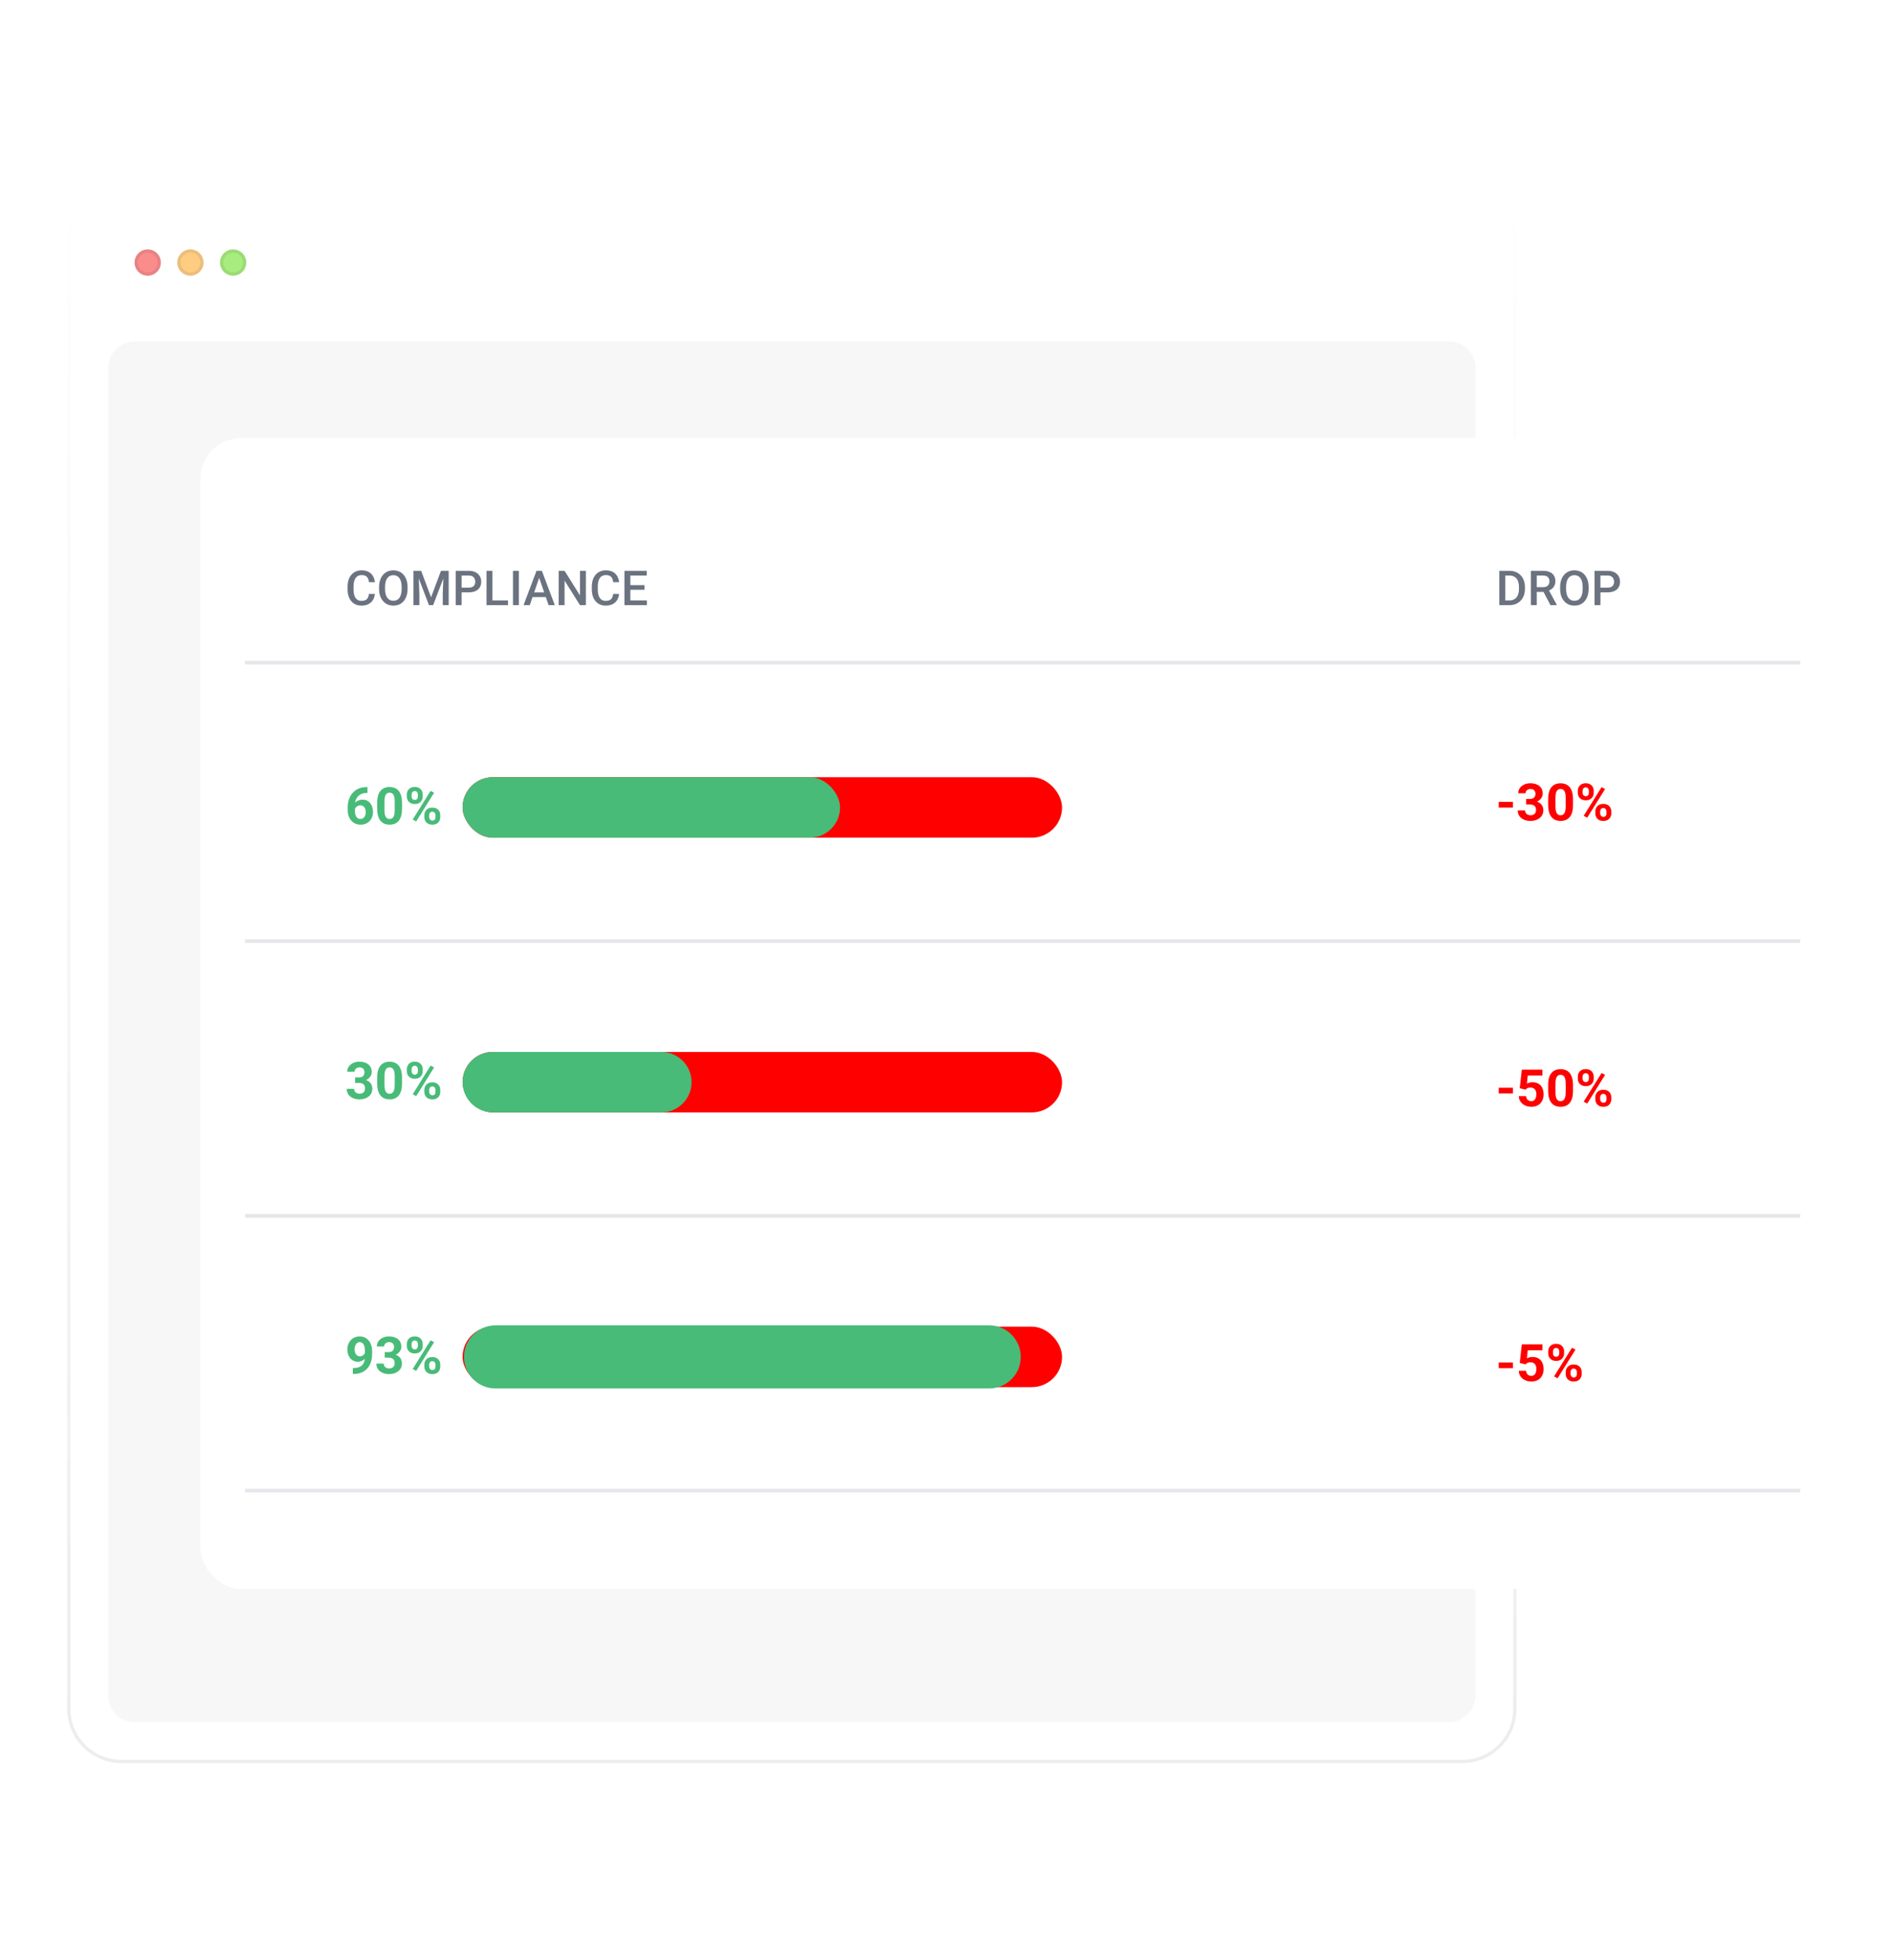 <svg width="510" height="528" viewBox="0 0 510 528" fill="none" xmlns="http://www.w3.org/2000/svg">
<g clip-path="url(#clip0_279_174)">
<g clip-path="url(#clip1_279_174)">
<mask id="mask0_279_174" style="mask-type:luminance" maskUnits="userSpaceOnUse" x="0" y="24" width="510" height="480">
<path d="M0 24.052H510V503.948H0V24.052Z" fill="white"/>
</mask>
<g mask="url(#mask0_279_174)">
<g filter="url(#filter0_d_279_174)">
<path d="M393.958 42.385H32.708C24.884 42.385 18.542 48.728 18.542 56.552V453.219C18.542 461.043 24.884 467.385 32.708 467.385H393.958C401.782 467.385 408.125 461.043 408.125 453.219V56.552C408.125 48.728 401.782 42.385 393.958 42.385Z" fill="white"/>
<path d="M390.417 84.885H36.25C32.338 84.885 29.167 88.057 29.167 91.969V449.677C29.167 453.589 32.338 456.76 36.25 456.76H390.417C394.329 456.76 397.5 453.589 397.5 449.677V91.969C397.5 88.057 394.329 84.885 390.417 84.885Z" fill="#F7F7F8"/>
<path d="M39.792 67.177C41.748 67.177 43.333 65.591 43.333 63.635C43.333 61.679 41.748 60.093 39.792 60.093C37.836 60.093 36.25 61.679 36.25 63.635C36.25 65.591 37.836 67.177 39.792 67.177Z" fill="#FB8C8C"/>
<path d="M39.792 66.734C41.503 66.734 42.891 65.347 42.891 63.635C42.891 61.924 41.503 60.536 39.792 60.536C38.08 60.536 36.693 61.924 36.693 63.635C36.693 65.347 38.08 66.734 39.792 66.734Z" stroke="#18181B" stroke-opacity="0.08" stroke-width="0.885"/>
<path d="M51.302 67.177C53.258 67.177 54.844 65.591 54.844 63.635C54.844 61.679 53.258 60.093 51.302 60.093C49.346 60.093 47.76 61.679 47.76 63.635C47.76 65.591 49.346 67.177 51.302 67.177Z" fill="#FFCD82"/>
<path d="M51.302 66.734C53.014 66.734 54.401 65.347 54.401 63.635C54.401 61.924 53.014 60.536 51.302 60.536C49.59 60.536 48.203 61.924 48.203 63.635C48.203 65.347 49.59 66.734 51.302 66.734Z" stroke="#18181B" stroke-opacity="0.08" stroke-width="0.885"/>
<path d="M62.812 67.177C64.769 67.177 66.354 65.591 66.354 63.635C66.354 61.679 64.769 60.093 62.812 60.093C60.856 60.093 59.271 61.679 59.271 63.635C59.271 65.591 60.856 67.177 62.812 67.177Z" fill="#A7ED7D"/>
<path d="M62.812 66.734C64.524 66.734 65.911 65.347 65.911 63.635C65.911 61.924 64.524 60.536 62.812 60.536C61.101 60.536 59.714 61.924 59.714 63.635C59.714 65.347 61.101 66.734 62.812 66.734Z" stroke="#18181B" stroke-opacity="0.08" stroke-width="0.885"/>
<path d="M393.958 42.385H32.708C24.884 42.385 18.542 48.728 18.542 56.552V453.219C18.542 461.043 24.884 467.385 32.708 467.385H393.958C401.782 467.385 408.125 461.043 408.125 453.219V56.552C408.125 48.728 401.782 42.385 393.958 42.385Z" stroke="url(#paint0_linear_279_174)" stroke-opacity="0.08" stroke-width="0.885"/>
</g>
</g>
<g filter="url(#filter1_d_279_174)">
<rect x="54" y="118" width="443" height="310" rx="11" fill="white"/>
</g>
<path d="M406.625 163H404.65L404.663 161.737H406.625C407.196 161.737 407.674 161.612 408.059 161.362C408.448 161.113 408.74 160.755 408.935 160.29C409.134 159.824 409.233 159.27 409.233 158.626V158.125C409.233 157.626 409.176 157.183 409.062 156.798C408.952 156.413 408.787 156.09 408.567 155.827C408.351 155.565 408.084 155.366 407.767 155.23C407.454 155.095 407.092 155.027 406.682 155.027H404.612V153.758H406.682C407.295 153.758 407.856 153.861 408.364 154.069C408.872 154.272 409.31 154.566 409.678 154.951C410.05 155.336 410.336 155.798 410.535 156.335C410.734 156.872 410.833 157.473 410.833 158.138V158.626C410.833 159.291 410.734 159.892 410.535 160.429C410.336 160.967 410.05 161.428 409.678 161.813C409.305 162.194 408.861 162.488 408.345 162.695C407.833 162.898 407.259 163 406.625 163ZM405.533 153.758V163H403.939V153.758H405.533ZM412.433 153.758H415.702C416.404 153.758 417.003 153.864 417.498 154.075C417.993 154.287 418.372 154.6 418.634 155.015C418.901 155.425 419.034 155.933 419.034 156.538C419.034 156.999 418.95 157.406 418.78 157.757C418.611 158.108 418.372 158.404 418.063 158.646C417.754 158.882 417.386 159.067 416.958 159.198L416.476 159.433H413.537L413.524 158.169H415.727C416.108 158.169 416.425 158.102 416.679 157.966C416.933 157.831 417.124 157.647 417.25 157.414C417.382 157.177 417.447 156.91 417.447 156.614C417.447 156.293 417.384 156.013 417.257 155.776C417.134 155.535 416.944 155.351 416.686 155.224C416.427 155.093 416.099 155.027 415.702 155.027H414.026V163H412.433V153.758ZM417.708 163L415.537 158.849L417.206 158.842L419.409 162.917V163H417.708ZM427.991 158.125V158.633C427.991 159.331 427.9 159.957 427.718 160.512C427.536 161.066 427.276 161.538 426.937 161.927C426.603 162.317 426.201 162.615 425.731 162.822C425.261 163.025 424.741 163.127 424.169 163.127C423.602 163.127 423.084 163.025 422.614 162.822C422.149 162.615 421.745 162.317 421.402 161.927C421.059 161.538 420.792 161.066 420.602 160.512C420.416 159.957 420.323 159.331 420.323 158.633V158.125C420.323 157.427 420.416 156.803 420.602 156.252C420.788 155.698 421.051 155.226 421.389 154.837C421.732 154.443 422.136 154.145 422.602 153.942C423.071 153.735 423.59 153.631 424.157 153.631C424.728 153.631 425.249 153.735 425.718 153.942C426.188 154.145 426.592 154.443 426.931 154.837C427.269 155.226 427.529 155.698 427.711 156.252C427.898 156.803 427.991 157.427 427.991 158.125ZM426.397 158.633V158.112C426.397 157.596 426.347 157.141 426.245 156.748C426.148 156.35 426.002 156.018 425.807 155.751C425.617 155.48 425.382 155.277 425.103 155.142C424.823 155.002 424.508 154.932 424.157 154.932C423.806 154.932 423.492 155.002 423.217 155.142C422.942 155.277 422.707 155.48 422.513 155.751C422.322 156.018 422.176 156.35 422.075 156.748C421.973 157.141 421.922 157.596 421.922 158.112V158.633C421.922 159.149 421.973 159.606 422.075 160.004C422.176 160.402 422.324 160.738 422.519 161.013C422.718 161.284 422.955 161.489 423.23 161.629C423.505 161.764 423.818 161.832 424.169 161.832C424.525 161.832 424.84 161.764 425.115 161.629C425.39 161.489 425.623 161.284 425.813 161.013C426.004 160.738 426.148 160.402 426.245 160.004C426.347 159.606 426.397 159.149 426.397 158.633ZM433.094 159.553H430.688V158.29H433.094C433.513 158.29 433.852 158.222 434.11 158.087C434.368 157.951 434.556 157.765 434.675 157.528C434.798 157.287 434.859 157.012 434.859 156.703C434.859 156.411 434.798 156.138 434.675 155.884C434.556 155.626 434.368 155.419 434.11 155.262C433.852 155.106 433.513 155.027 433.094 155.027H431.177V163H429.584V153.758H433.094C433.809 153.758 434.417 153.885 434.916 154.139C435.42 154.388 435.803 154.735 436.065 155.18C436.327 155.62 436.458 156.123 436.458 156.69C436.458 157.287 436.327 157.799 436.065 158.227C435.803 158.654 435.42 158.982 434.916 159.21C434.417 159.439 433.809 159.553 433.094 159.553Z" fill="#6B7280"/>
<path d="M99.398 159.991H100.985C100.935 160.596 100.765 161.136 100.478 161.61C100.19 162.08 99.786 162.45 99.265 162.721C98.745 162.992 98.112 163.127 97.367 163.127C96.796 163.127 96.282 163.025 95.825 162.822C95.368 162.615 94.976 162.323 94.65 161.946C94.325 161.565 94.075 161.106 93.901 160.569C93.732 160.031 93.647 159.431 93.647 158.766V157.998C93.647 157.334 93.734 156.733 93.908 156.195C94.085 155.658 94.339 155.199 94.669 154.818C94.999 154.433 95.395 154.139 95.856 153.936C96.322 153.732 96.845 153.631 97.424 153.631C98.161 153.631 98.783 153.766 99.29 154.037C99.798 154.308 100.192 154.682 100.471 155.161C100.755 155.639 100.928 156.187 100.992 156.805H99.405C99.362 156.407 99.269 156.066 99.126 155.783C98.986 155.499 98.778 155.283 98.503 155.135C98.228 154.983 97.869 154.907 97.424 154.907C97.06 154.907 96.743 154.974 96.472 155.11C96.201 155.245 95.975 155.444 95.793 155.707C95.611 155.969 95.474 156.293 95.38 156.678C95.291 157.059 95.247 157.494 95.247 157.985V158.766C95.247 159.232 95.287 159.655 95.368 160.036C95.452 160.412 95.579 160.736 95.749 161.007C95.922 161.278 96.142 161.487 96.409 161.635C96.675 161.783 96.995 161.857 97.367 161.857C97.82 161.857 98.186 161.785 98.465 161.642C98.749 161.498 98.963 161.288 99.106 161.013C99.255 160.734 99.352 160.393 99.398 159.991ZM109.802 158.125V158.633C109.802 159.331 109.711 159.957 109.529 160.512C109.347 161.066 109.087 161.538 108.749 161.927C108.414 162.317 108.012 162.615 107.542 162.822C107.073 163.025 106.552 163.127 105.981 163.127C105.414 163.127 104.896 163.025 104.426 162.822C103.96 162.615 103.556 162.317 103.213 161.927C102.871 161.538 102.604 161.066 102.414 160.512C102.227 159.957 102.134 159.331 102.134 158.633V158.125C102.134 157.427 102.227 156.803 102.414 156.252C102.6 155.698 102.862 155.226 103.201 154.837C103.543 154.443 103.948 154.145 104.413 153.942C104.883 153.735 105.401 153.631 105.968 153.631C106.54 153.631 107.06 153.735 107.53 153.942C108 154.145 108.404 154.443 108.742 154.837C109.081 155.226 109.341 155.698 109.523 156.252C109.709 156.803 109.802 157.427 109.802 158.125ZM108.209 158.633V158.112C108.209 157.596 108.158 157.141 108.057 156.748C107.959 156.35 107.813 156.018 107.619 155.751C107.428 155.48 107.193 155.277 106.914 155.142C106.635 155.002 106.319 154.932 105.968 154.932C105.617 154.932 105.304 155.002 105.029 155.142C104.754 155.277 104.519 155.48 104.324 155.751C104.134 156.018 103.988 156.35 103.886 156.748C103.785 157.141 103.734 157.596 103.734 158.112V158.633C103.734 159.149 103.785 159.606 103.886 160.004C103.988 160.402 104.136 160.738 104.331 161.013C104.529 161.284 104.766 161.489 105.042 161.629C105.317 161.764 105.63 161.832 105.981 161.832C106.336 161.832 106.652 161.764 106.927 161.629C107.202 161.489 107.435 161.284 107.625 161.013C107.815 160.738 107.959 160.402 108.057 160.004C108.158 159.606 108.209 159.149 108.209 158.633ZM112.043 153.758H113.465L116.137 160.886L118.803 153.758H120.225L116.696 163H115.566L112.043 153.758ZM111.396 153.758H112.748L112.982 159.928V163H111.396V153.758ZM119.521 153.758H120.879V163H119.286V159.928L119.521 153.758ZM126.281 159.553H123.875V158.29H126.281C126.7 158.29 127.038 158.222 127.296 158.087C127.555 157.951 127.743 157.765 127.861 157.528C127.984 157.287 128.045 157.012 128.045 156.703C128.045 156.411 127.984 156.138 127.861 155.884C127.743 155.626 127.555 155.419 127.296 155.262C127.038 155.106 126.7 155.027 126.281 155.027H124.364V163H122.771V153.758H126.281C126.996 153.758 127.603 153.885 128.103 154.139C128.606 154.388 128.989 154.735 129.251 155.18C129.514 155.62 129.645 156.123 129.645 156.69C129.645 157.287 129.514 157.799 129.251 158.227C128.989 158.654 128.606 158.982 128.103 159.21C127.603 159.439 126.996 159.553 126.281 159.553ZM136.862 161.737V163H132.222V161.737H136.862ZM132.667 153.758V163H131.073V153.758H132.667ZM139.795 153.758V163H138.202V153.758H139.795ZM145.489 154.989L142.728 163H141.058L144.537 153.758H145.603L145.489 154.989ZM147.799 163L145.032 154.989L144.911 153.758H145.984L149.475 163H147.799ZM147.666 159.572V160.835H142.639V159.572H147.666ZM157.841 153.758V163H156.248L152.103 156.379V163H150.51V153.758H152.103L156.261 160.391V153.758H157.841ZM165.198 159.991H166.785C166.734 160.596 166.565 161.136 166.277 161.61C165.99 162.08 165.585 162.45 165.065 162.721C164.544 162.992 163.912 163.127 163.167 163.127C162.596 163.127 162.082 163.025 161.625 162.822C161.167 162.615 160.776 162.323 160.45 161.946C160.124 161.565 159.875 161.106 159.701 160.569C159.532 160.031 159.447 159.431 159.447 158.766V157.998C159.447 157.334 159.534 156.733 159.708 156.195C159.885 155.658 160.139 155.199 160.469 154.818C160.799 154.433 161.195 154.139 161.656 153.936C162.122 153.732 162.644 153.631 163.224 153.631C163.96 153.631 164.583 153.766 165.09 154.037C165.598 154.308 165.992 154.682 166.271 155.161C166.555 155.639 166.728 156.187 166.792 156.805H165.205C165.162 156.407 165.069 156.066 164.925 155.783C164.786 155.499 164.578 155.283 164.303 155.135C164.028 154.983 163.668 154.907 163.224 154.907C162.86 154.907 162.543 154.974 162.272 155.11C162.001 155.245 161.775 155.444 161.593 155.707C161.411 155.969 161.273 156.293 161.18 156.678C161.091 157.059 161.047 157.494 161.047 157.985V158.766C161.047 159.232 161.087 159.655 161.167 160.036C161.252 160.412 161.379 160.736 161.548 161.007C161.722 161.278 161.942 161.487 162.208 161.635C162.475 161.783 162.795 161.857 163.167 161.857C163.62 161.857 163.986 161.785 164.265 161.642C164.549 161.498 164.762 161.288 164.906 161.013C165.054 160.734 165.152 160.393 165.198 159.991ZM174.282 161.737V163H169.375V161.737H174.282ZM169.826 153.758V163H168.232V153.758H169.826ZM173.641 157.617V158.861H169.375V157.617H173.641ZM174.25 153.758V155.027H169.375V153.758H174.25Z" fill="#6B7280"/>
<rect x="66" y="196" width="239" height="40" fill="white"/>
<rect x="66" y="276" width="239" height="40" fill="white"/>
<path d="M98.718 212.023H99.003V213.583H98.887C98.372 213.583 97.913 213.66 97.51 213.813C97.108 213.967 96.767 214.186 96.486 214.471C96.21 214.752 95.998 215.091 95.849 215.489C95.704 215.887 95.632 216.332 95.632 216.825V218.466C95.632 218.819 95.666 219.131 95.733 219.402C95.806 219.669 95.907 219.893 96.039 220.074C96.174 220.25 96.332 220.383 96.513 220.474C96.694 220.56 96.898 220.603 97.124 220.603C97.336 220.603 97.528 220.558 97.7 220.467C97.877 220.377 98.026 220.25 98.148 220.087C98.275 219.92 98.37 219.726 98.433 219.504C98.501 219.278 98.535 219.031 98.535 218.765C98.535 218.498 98.501 218.251 98.433 218.025C98.37 217.799 98.275 217.605 98.148 217.442C98.021 217.275 97.868 217.146 97.687 217.055C97.506 216.965 97.302 216.92 97.076 216.92C96.769 216.92 96.498 216.992 96.262 217.137C96.032 217.277 95.851 217.458 95.72 217.679C95.589 217.901 95.519 218.134 95.51 218.378L94.919 217.998C94.933 217.65 95.005 217.32 95.136 217.008C95.272 216.696 95.458 216.42 95.693 216.181C95.932 215.936 96.219 215.746 96.554 215.611C96.889 215.471 97.266 215.401 97.687 215.401C98.148 215.401 98.553 215.489 98.901 215.665C99.254 215.841 99.547 216.083 99.783 216.391C100.018 216.698 100.194 217.053 100.312 217.456C100.429 217.858 100.488 218.288 100.488 218.744C100.488 219.224 100.409 219.669 100.251 220.081C100.097 220.492 99.873 220.851 99.579 221.159C99.29 221.466 98.942 221.706 98.535 221.878C98.128 222.05 97.671 222.136 97.165 222.136C96.64 222.136 96.163 222.041 95.733 221.851C95.308 221.656 94.942 221.385 94.635 221.037C94.327 220.689 94.09 220.275 93.922 219.796C93.76 219.316 93.678 218.792 93.678 218.222V217.462C93.678 216.667 93.794 215.939 94.024 215.278C94.259 214.614 94.596 214.039 95.035 213.556C95.473 213.067 96.002 212.69 96.622 212.423C97.241 212.156 97.94 212.023 98.718 212.023ZM108.302 216.194V217.903C108.302 218.645 108.222 219.285 108.064 219.823C107.906 220.356 107.678 220.795 107.379 221.139C107.085 221.478 106.735 221.729 106.328 221.891C105.921 222.054 105.469 222.136 104.971 222.136C104.573 222.136 104.203 222.086 103.859 221.986C103.515 221.882 103.206 221.722 102.93 221.505C102.658 221.288 102.423 221.014 102.224 220.684C102.03 220.35 101.881 219.952 101.777 219.49C101.673 219.029 101.621 218.5 101.621 217.903V216.194C101.621 215.453 101.7 214.817 101.858 214.288C102.021 213.755 102.249 213.318 102.543 212.979C102.842 212.64 103.194 212.391 103.601 212.233C104.008 212.07 104.46 211.989 104.958 211.989C105.356 211.989 105.724 212.041 106.063 212.145C106.407 212.244 106.717 212.4 106.992 212.613C107.268 212.825 107.503 213.099 107.698 213.434C107.892 213.764 108.042 214.159 108.146 214.621C108.25 215.077 108.302 215.602 108.302 216.194ZM106.341 218.161V215.93C106.341 215.572 106.321 215.26 106.28 214.994C106.244 214.727 106.188 214.501 106.111 214.315C106.034 214.125 105.939 213.972 105.826 213.854C105.713 213.737 105.584 213.651 105.439 213.596C105.295 213.542 105.134 213.515 104.958 213.515C104.736 213.515 104.539 213.558 104.368 213.644C104.2 213.73 104.058 213.868 103.94 214.058C103.823 214.243 103.732 214.492 103.669 214.804C103.61 215.111 103.581 215.486 103.581 215.93V218.161C103.581 218.518 103.599 218.833 103.635 219.104C103.676 219.375 103.735 219.608 103.811 219.802C103.893 219.992 103.988 220.148 104.096 220.27C104.209 220.388 104.338 220.474 104.483 220.528C104.632 220.582 104.795 220.61 104.971 220.61C105.188 220.61 105.38 220.567 105.548 220.481C105.72 220.39 105.864 220.25 105.982 220.06C106.104 219.866 106.194 219.613 106.253 219.301C106.312 218.989 106.341 218.609 106.341 218.161ZM109.604 214.546V214.024C109.604 213.648 109.685 213.307 109.848 212.999C110.011 212.692 110.25 212.446 110.567 212.26C110.883 212.075 111.272 211.982 111.734 211.982C112.208 211.982 112.604 212.075 112.92 212.26C113.242 212.446 113.481 212.692 113.639 212.999C113.802 213.307 113.884 213.648 113.884 214.024V214.546C113.884 214.912 113.802 215.249 113.639 215.557C113.481 215.864 113.244 216.11 112.927 216.296C112.611 216.481 112.217 216.574 111.747 216.574C111.281 216.574 110.888 216.481 110.567 216.296C110.25 216.11 110.011 215.864 109.848 215.557C109.685 215.249 109.604 214.912 109.604 214.546ZM110.899 214.024V214.546C110.899 214.704 110.929 214.856 110.987 215C111.051 215.141 111.146 215.256 111.272 215.346C111.403 215.432 111.562 215.475 111.747 215.475C111.942 215.475 112.1 215.432 112.222 215.346C112.344 215.256 112.434 215.141 112.493 215C112.552 214.856 112.581 214.704 112.581 214.546V214.024C112.581 213.856 112.55 213.703 112.486 213.562C112.428 213.418 112.335 213.302 112.208 213.217C112.086 213.126 111.928 213.081 111.734 213.081C111.553 213.081 111.399 213.126 111.272 213.217C111.146 213.302 111.051 213.418 110.987 213.562C110.929 213.703 110.899 213.856 110.899 214.024ZM114.324 220.101V219.579C114.324 219.208 114.406 218.869 114.569 218.561C114.736 218.254 114.978 218.007 115.294 217.822C115.615 217.637 116.009 217.544 116.475 217.544C116.945 217.544 117.338 217.637 117.655 217.822C117.971 218.007 118.211 218.254 118.374 218.561C118.536 218.869 118.618 219.208 118.618 219.579V220.101C118.618 220.472 118.536 220.811 118.374 221.118C118.215 221.426 117.978 221.672 117.662 221.858C117.345 222.043 116.954 222.136 116.488 222.136C116.018 222.136 115.622 222.043 115.301 221.858C114.98 221.672 114.736 221.426 114.569 221.118C114.406 220.811 114.324 220.472 114.324 220.101ZM115.627 219.579V220.101C115.627 220.264 115.663 220.417 115.735 220.562C115.808 220.707 115.907 220.822 116.034 220.908C116.165 220.994 116.316 221.037 116.488 221.037C116.705 221.037 116.875 220.994 116.997 220.908C117.119 220.822 117.203 220.707 117.248 220.562C117.298 220.417 117.322 220.264 117.322 220.101V219.579C117.322 219.416 117.291 219.264 117.227 219.124C117.164 218.979 117.069 218.864 116.943 218.778C116.82 218.688 116.664 218.643 116.475 218.643C116.285 218.643 116.126 218.688 116 218.778C115.878 218.864 115.785 218.979 115.722 219.124C115.658 219.264 115.627 219.416 115.627 219.579ZM116.956 213.535L112.134 221.254L111.184 220.752L116.007 213.033L116.956 213.535Z" fill="#48BB78"/>
<rect x="124.63" y="209.357" width="161.5" height="16.286" rx="8.143" fill="#FF0000"/>
<rect x="124.63" y="209.357" width="101.685" height="16.286" rx="8.143" fill="#48BB78"/>
<path d="M95.679 290.214H96.724C97.058 290.214 97.334 290.158 97.551 290.045C97.768 289.927 97.929 289.765 98.033 289.557C98.141 289.344 98.195 289.098 98.195 288.817C98.195 288.564 98.146 288.34 98.046 288.146C97.951 287.947 97.804 287.793 97.605 287.685C97.406 287.571 97.156 287.515 96.853 287.515C96.613 287.515 96.391 287.562 96.188 287.657C95.984 287.752 95.822 287.886 95.7 288.058C95.577 288.229 95.516 288.437 95.516 288.682H93.556C93.556 288.139 93.701 287.666 93.99 287.264C94.284 286.862 94.678 286.547 95.17 286.321C95.663 286.095 96.206 285.982 96.798 285.982C97.468 285.982 98.053 286.091 98.555 286.308C99.057 286.52 99.448 286.834 99.728 287.25C100.009 287.666 100.149 288.182 100.149 288.797C100.149 289.109 100.077 289.412 99.932 289.706C99.787 289.995 99.579 290.257 99.308 290.493C99.041 290.723 98.716 290.909 98.331 291.049C97.947 291.184 97.515 291.252 97.036 291.252H95.679V290.214ZM95.679 291.7V290.689H97.036C97.574 290.689 98.046 290.75 98.453 290.872C98.86 290.994 99.202 291.171 99.477 291.401C99.753 291.627 99.961 291.897 100.101 292.209C100.242 292.516 100.312 292.857 100.312 293.233C100.312 293.694 100.223 294.105 100.047 294.467C99.871 294.824 99.622 295.127 99.301 295.376C98.984 295.625 98.614 295.815 98.189 295.946C97.764 296.072 97.3 296.136 96.798 296.136C96.382 296.136 95.973 296.079 95.571 295.966C95.173 295.849 94.811 295.674 94.485 295.444C94.164 295.209 93.907 294.915 93.712 294.562C93.522 294.205 93.427 293.782 93.427 293.294H95.388C95.388 293.547 95.451 293.773 95.577 293.972C95.704 294.171 95.878 294.327 96.1 294.44C96.326 294.553 96.577 294.61 96.853 294.61C97.165 294.61 97.431 294.553 97.653 294.44C97.879 294.322 98.051 294.16 98.168 293.952C98.29 293.739 98.352 293.493 98.352 293.212C98.352 292.851 98.286 292.561 98.155 292.344C98.024 292.123 97.836 291.96 97.592 291.856C97.348 291.752 97.058 291.7 96.724 291.7H95.679ZM108.302 290.194V291.903C108.302 292.645 108.222 293.285 108.064 293.823C107.906 294.356 107.678 294.795 107.379 295.139C107.085 295.478 106.735 295.729 106.328 295.891C105.921 296.054 105.469 296.136 104.971 296.136C104.573 296.136 104.203 296.086 103.859 295.986C103.515 295.882 103.206 295.722 102.93 295.505C102.658 295.288 102.423 295.014 102.224 294.684C102.03 294.35 101.881 293.952 101.777 293.49C101.673 293.029 101.621 292.5 101.621 291.903V290.194C101.621 289.453 101.7 288.817 101.858 288.288C102.021 287.755 102.249 287.318 102.543 286.979C102.842 286.64 103.194 286.391 103.601 286.233C104.008 286.07 104.46 285.989 104.958 285.989C105.356 285.989 105.724 286.041 106.063 286.145C106.407 286.244 106.717 286.4 106.992 286.613C107.268 286.825 107.503 287.099 107.698 287.434C107.892 287.764 108.042 288.159 108.146 288.621C108.25 289.077 108.302 289.602 108.302 290.194ZM106.341 292.161V289.93C106.341 289.572 106.321 289.26 106.28 288.994C106.244 288.727 106.188 288.501 106.111 288.315C106.034 288.125 105.939 287.972 105.826 287.854C105.713 287.737 105.584 287.651 105.439 287.596C105.295 287.542 105.134 287.515 104.958 287.515C104.736 287.515 104.539 287.558 104.368 287.644C104.2 287.73 104.058 287.868 103.94 288.058C103.823 288.243 103.732 288.492 103.669 288.804C103.61 289.111 103.581 289.486 103.581 289.93V292.161C103.581 292.518 103.599 292.833 103.635 293.104C103.676 293.375 103.735 293.608 103.811 293.802C103.893 293.992 103.988 294.148 104.096 294.27C104.209 294.388 104.338 294.474 104.483 294.528C104.632 294.582 104.795 294.61 104.971 294.61C105.188 294.61 105.38 294.567 105.548 294.481C105.72 294.39 105.864 294.25 105.982 294.06C106.104 293.866 106.194 293.613 106.253 293.301C106.312 292.989 106.341 292.609 106.341 292.161ZM109.604 288.546V288.024C109.604 287.648 109.685 287.307 109.848 286.999C110.011 286.692 110.25 286.446 110.567 286.26C110.883 286.075 111.272 285.982 111.734 285.982C112.208 285.982 112.604 286.075 112.92 286.26C113.242 286.446 113.481 286.692 113.639 286.999C113.802 287.307 113.884 287.648 113.884 288.024V288.546C113.884 288.912 113.802 289.249 113.639 289.557C113.481 289.864 113.244 290.11 112.927 290.296C112.611 290.481 112.217 290.574 111.747 290.574C111.281 290.574 110.888 290.481 110.567 290.296C110.25 290.11 110.011 289.864 109.848 289.557C109.685 289.249 109.604 288.912 109.604 288.546ZM110.899 288.024V288.546C110.899 288.704 110.929 288.856 110.987 289C111.051 289.141 111.146 289.256 111.272 289.346C111.403 289.432 111.562 289.475 111.747 289.475C111.942 289.475 112.1 289.432 112.222 289.346C112.344 289.256 112.434 289.141 112.493 289C112.552 288.856 112.581 288.704 112.581 288.546V288.024C112.581 287.856 112.55 287.703 112.486 287.562C112.428 287.418 112.335 287.302 112.208 287.217C112.086 287.126 111.928 287.081 111.734 287.081C111.553 287.081 111.399 287.126 111.272 287.217C111.146 287.302 111.051 287.418 110.987 287.562C110.929 287.703 110.899 287.856 110.899 288.024ZM114.324 294.101V293.579C114.324 293.208 114.406 292.869 114.569 292.561C114.736 292.254 114.978 292.007 115.294 291.822C115.615 291.637 116.009 291.544 116.475 291.544C116.945 291.544 117.338 291.637 117.655 291.822C117.971 292.007 118.211 292.254 118.374 292.561C118.536 292.869 118.618 293.208 118.618 293.579V294.101C118.618 294.472 118.536 294.811 118.374 295.118C118.215 295.426 117.978 295.672 117.662 295.858C117.345 296.043 116.954 296.136 116.488 296.136C116.018 296.136 115.622 296.043 115.301 295.858C114.98 295.672 114.736 295.426 114.569 295.118C114.406 294.811 114.324 294.472 114.324 294.101ZM115.627 293.579V294.101C115.627 294.264 115.663 294.417 115.735 294.562C115.808 294.707 115.907 294.822 116.034 294.908C116.165 294.994 116.316 295.037 116.488 295.037C116.705 295.037 116.875 294.994 116.997 294.908C117.119 294.822 117.203 294.707 117.248 294.562C117.298 294.417 117.322 294.264 117.322 294.101V293.579C117.322 293.416 117.291 293.264 117.227 293.124C117.164 292.979 117.069 292.864 116.943 292.778C116.82 292.688 116.664 292.643 116.475 292.643C116.285 292.643 116.126 292.688 116 292.778C115.878 292.864 115.785 292.979 115.722 293.124C115.658 293.264 115.627 293.416 115.627 293.579ZM116.956 287.535L112.134 295.254L111.184 294.752L116.007 287.033L116.956 287.535Z" fill="#48BB78"/>
<rect x="124.63" y="283.357" width="161.5" height="16.286" rx="8.143" fill="#FF0000"/>
<path d="M124.63 291.5C124.63 287.003 128.276 283.357 132.773 283.357H178.173C182.67 283.357 186.316 287.003 186.316 291.5C186.316 295.997 182.67 299.643 178.173 299.643H132.773C128.276 299.643 124.63 295.997 124.63 291.5Z" fill="#48BB78"/>
<path d="M95.062 368.515H95.191C95.733 368.515 96.199 368.449 96.588 368.318C96.981 368.182 97.305 367.988 97.558 367.735C97.811 367.481 97.999 367.172 98.121 366.805C98.243 366.435 98.304 366.014 98.304 365.544V363.672C98.304 363.315 98.268 363 98.195 362.729C98.128 362.458 98.028 362.234 97.897 362.058C97.77 361.877 97.621 361.741 97.449 361.651C97.282 361.56 97.097 361.515 96.893 361.515C96.676 361.515 96.484 361.569 96.317 361.678C96.149 361.782 96.007 361.924 95.889 362.105C95.776 362.286 95.688 362.494 95.625 362.729C95.566 362.96 95.537 363.202 95.537 363.455C95.537 363.708 95.566 363.95 95.625 364.181C95.684 364.407 95.772 364.608 95.889 364.784C96.007 364.956 96.154 365.094 96.33 365.198C96.507 365.297 96.715 365.347 96.954 365.347C97.185 365.347 97.391 365.304 97.572 365.218C97.757 365.128 97.913 365.01 98.04 364.866C98.171 364.721 98.27 364.56 98.338 364.384C98.41 364.208 98.446 364.029 98.446 363.848L99.091 364.201C99.091 364.517 99.023 364.829 98.887 365.137C98.752 365.444 98.562 365.725 98.318 365.978C98.078 366.227 97.8 366.426 97.483 366.575C97.167 366.724 96.828 366.799 96.466 366.799C96.005 366.799 95.596 366.715 95.238 366.548C94.881 366.376 94.578 366.141 94.329 365.842C94.085 365.539 93.9 365.187 93.773 364.784C93.647 364.382 93.583 363.945 93.583 363.475C93.583 362.996 93.66 362.546 93.814 362.125C93.972 361.705 94.196 361.334 94.485 361.013C94.779 360.692 95.13 360.441 95.537 360.26C95.948 360.075 96.405 359.982 96.907 359.982C97.409 359.982 97.865 360.079 98.277 360.274C98.688 360.468 99.041 360.744 99.335 361.101C99.629 361.454 99.855 361.877 100.013 362.37C100.176 362.862 100.257 363.41 100.257 364.011V364.689C100.257 365.331 100.187 365.928 100.047 366.48C99.912 367.031 99.706 367.531 99.43 367.979C99.159 368.422 98.82 368.802 98.412 369.118C98.01 369.435 97.542 369.677 97.008 369.844C96.475 370.011 95.878 370.095 95.218 370.095H95.062V368.515ZM103.655 364.214H104.7C105.035 364.214 105.31 364.158 105.527 364.045C105.744 363.927 105.905 363.765 106.009 363.557C106.118 363.344 106.172 363.098 106.172 362.817C106.172 362.564 106.122 362.34 106.023 362.146C105.928 361.947 105.781 361.793 105.582 361.685C105.383 361.571 105.132 361.515 104.829 361.515C104.589 361.515 104.368 361.562 104.164 361.657C103.961 361.752 103.798 361.886 103.676 362.058C103.554 362.229 103.493 362.437 103.493 362.682H101.533C101.533 362.139 101.677 361.666 101.967 361.264C102.261 360.862 102.654 360.547 103.147 360.321C103.64 360.095 104.182 359.982 104.775 359.982C105.444 359.982 106.029 360.091 106.531 360.308C107.033 360.52 107.424 360.834 107.705 361.25C107.985 361.666 108.125 362.182 108.125 362.797C108.125 363.109 108.053 363.412 107.908 363.706C107.763 363.995 107.555 364.257 107.284 364.493C107.017 364.723 106.692 364.909 106.307 365.049C105.923 365.184 105.491 365.252 105.012 365.252H103.655V364.214ZM103.655 365.7V364.689H105.012C105.55 364.689 106.023 364.75 106.43 364.872C106.836 364.994 107.178 365.171 107.454 365.401C107.73 365.627 107.938 365.897 108.078 366.209C108.218 366.516 108.288 366.857 108.288 367.233C108.288 367.694 108.2 368.105 108.023 368.467C107.847 368.824 107.598 369.127 107.277 369.376C106.961 369.625 106.59 369.815 106.165 369.946C105.74 370.072 105.276 370.136 104.775 370.136C104.359 370.136 103.949 370.079 103.547 369.966C103.149 369.849 102.787 369.674 102.462 369.444C102.141 369.209 101.883 368.915 101.689 368.562C101.499 368.205 101.404 367.782 101.404 367.294H103.364C103.364 367.547 103.427 367.773 103.554 367.972C103.68 368.171 103.854 368.327 104.076 368.44C104.302 368.553 104.553 368.61 104.829 368.61C105.141 368.61 105.408 368.553 105.629 368.44C105.855 368.322 106.027 368.16 106.145 367.952C106.267 367.739 106.328 367.493 106.328 367.212C106.328 366.851 106.262 366.561 106.131 366.344C106 366.123 105.812 365.96 105.568 365.856C105.324 365.752 105.035 365.7 104.7 365.7H103.655ZM109.604 362.546V362.024C109.604 361.648 109.685 361.307 109.848 360.999C110.011 360.692 110.25 360.446 110.567 360.26C110.883 360.075 111.272 359.982 111.734 359.982C112.208 359.982 112.604 360.075 112.92 360.26C113.242 360.446 113.481 360.692 113.639 360.999C113.802 361.307 113.884 361.648 113.884 362.024V362.546C113.884 362.912 113.802 363.249 113.639 363.557C113.481 363.864 113.244 364.11 112.927 364.296C112.611 364.481 112.217 364.574 111.747 364.574C111.281 364.574 110.888 364.481 110.567 364.296C110.25 364.11 110.011 363.864 109.848 363.557C109.685 363.249 109.604 362.912 109.604 362.546ZM110.899 362.024V362.546C110.899 362.704 110.929 362.856 110.987 363C111.051 363.141 111.146 363.256 111.272 363.346C111.403 363.432 111.562 363.475 111.747 363.475C111.942 363.475 112.1 363.432 112.222 363.346C112.344 363.256 112.434 363.141 112.493 363C112.552 362.856 112.581 362.704 112.581 362.546V362.024C112.581 361.856 112.55 361.703 112.486 361.562C112.428 361.418 112.335 361.302 112.208 361.217C112.086 361.126 111.928 361.081 111.734 361.081C111.553 361.081 111.399 361.126 111.272 361.217C111.146 361.302 111.051 361.418 110.987 361.562C110.929 361.703 110.899 361.856 110.899 362.024ZM114.324 368.101V367.579C114.324 367.208 114.406 366.869 114.569 366.561C114.736 366.254 114.978 366.007 115.294 365.822C115.615 365.637 116.009 365.544 116.475 365.544C116.945 365.544 117.338 365.637 117.655 365.822C117.971 366.007 118.211 366.254 118.374 366.561C118.536 366.869 118.618 367.208 118.618 367.579V368.101C118.618 368.472 118.536 368.811 118.374 369.118C118.215 369.426 117.978 369.672 117.662 369.858C117.345 370.043 116.954 370.136 116.488 370.136C116.018 370.136 115.622 370.043 115.301 369.858C114.98 369.672 114.736 369.426 114.569 369.118C114.406 368.811 114.324 368.472 114.324 368.101ZM115.627 367.579V368.101C115.627 368.264 115.663 368.417 115.735 368.562C115.808 368.707 115.907 368.822 116.034 368.908C116.165 368.994 116.316 369.037 116.488 369.037C116.705 369.037 116.875 368.994 116.997 368.908C117.119 368.822 117.203 368.707 117.248 368.562C117.298 368.417 117.322 368.264 117.322 368.101V367.579C117.322 367.416 117.291 367.264 117.227 367.124C117.164 366.979 117.069 366.864 116.943 366.778C116.82 366.688 116.664 366.643 116.475 366.643C116.285 366.643 116.126 366.688 116 366.778C115.878 366.864 115.785 366.979 115.722 367.124C115.658 367.264 115.627 367.416 115.627 367.579ZM116.956 361.535L112.134 369.254L111.184 368.752L116.007 361.033L116.956 361.535Z" fill="#48BB78"/>
<rect x="124.63" y="357.357" width="161.5" height="16.286" rx="8.143" fill="#FF0000"/>
<path d="M125 365.5C125 360.806 128.806 357 133.5 357H266.5C271.194 357 275 360.806 275 365.5C275 370.194 271.194 374 266.5 374H133.5C128.806 374 125 370.194 125 365.5Z" fill="#48BB78"/>
<line x1="66" y1="401.5" x2="485" y2="401.5" stroke="#E5E7EB"/>
<line x1="66" y1="327.5" x2="485" y2="327.5" stroke="#E5E7EB"/>
<line x1="66" y1="253.5" x2="485" y2="253.5" stroke="#E5E7EB"/>
<line x1="66" y1="178.5" x2="485" y2="178.5" stroke="#E5E7EB"/>
<path d="M407.612 215.994V217.527H403.78V215.994H407.612ZM411.159 215.214H412.204C412.539 215.214 412.814 215.158 413.031 215.045C413.249 214.927 413.409 214.765 413.513 214.557C413.622 214.344 413.676 214.098 413.676 213.817C413.676 213.564 413.626 213.34 413.527 213.146C413.432 212.947 413.285 212.793 413.086 212.685C412.887 212.571 412.636 212.515 412.333 212.515C412.093 212.515 411.872 212.562 411.668 212.657C411.465 212.752 411.302 212.886 411.18 213.058C411.058 213.229 410.997 213.437 410.997 213.682H409.037C409.037 213.139 409.181 212.666 409.471 212.264C409.765 211.862 410.158 211.547 410.651 211.321C411.144 211.095 411.686 210.982 412.279 210.982C412.948 210.982 413.533 211.091 414.035 211.308C414.537 211.52 414.928 211.834 415.209 212.25C415.489 212.666 415.629 213.182 415.629 213.797C415.629 214.109 415.557 214.412 415.412 214.706C415.267 214.995 415.059 215.257 414.788 215.493C414.521 215.723 414.196 215.909 413.811 216.049C413.427 216.184 412.995 216.252 412.516 216.252H411.159V215.214ZM411.159 216.7V215.689H412.516C413.054 215.689 413.527 215.75 413.934 215.872C414.34 215.994 414.682 216.171 414.958 216.401C415.234 216.627 415.442 216.897 415.582 217.209C415.722 217.516 415.792 217.857 415.792 218.233C415.792 218.694 415.704 219.105 415.527 219.467C415.351 219.824 415.102 220.127 414.781 220.376C414.465 220.625 414.094 220.815 413.669 220.946C413.244 221.072 412.781 221.136 412.279 221.136C411.863 221.136 411.453 221.079 411.051 220.966C410.653 220.849 410.291 220.674 409.966 220.444C409.645 220.209 409.387 219.915 409.193 219.562C409.003 219.205 408.908 218.782 408.908 218.294H410.868C410.868 218.547 410.931 218.773 411.058 218.972C411.184 219.171 411.358 219.327 411.58 219.44C411.806 219.553 412.057 219.61 412.333 219.61C412.645 219.61 412.912 219.553 413.133 219.44C413.359 219.322 413.531 219.16 413.649 218.952C413.771 218.739 413.832 218.493 413.832 218.212C413.832 217.851 413.766 217.561 413.635 217.344C413.504 217.123 413.316 216.96 413.072 216.856C412.828 216.752 412.539 216.7 412.204 216.7H411.159ZM423.782 215.194V216.903C423.782 217.645 423.703 218.285 423.544 218.823C423.386 219.356 423.158 219.795 422.859 220.139C422.566 220.478 422.215 220.729 421.808 220.891C421.401 221.054 420.949 221.136 420.452 221.136C420.054 221.136 419.683 221.086 419.339 220.986C418.996 220.882 418.686 220.722 418.41 220.505C418.139 220.288 417.904 220.014 417.705 219.684C417.51 219.35 417.361 218.952 417.257 218.49C417.153 218.029 417.101 217.5 417.101 216.903V215.194C417.101 214.453 417.18 213.817 417.338 213.288C417.501 212.755 417.73 212.318 418.023 211.979C418.322 211.64 418.675 211.391 419.082 211.233C419.488 211.07 419.941 210.989 420.438 210.989C420.836 210.989 421.204 211.041 421.544 211.145C421.887 211.244 422.197 211.4 422.473 211.613C422.749 211.825 422.984 212.099 423.178 212.434C423.373 212.764 423.522 213.159 423.626 213.621C423.73 214.077 423.782 214.602 423.782 215.194ZM421.822 217.161V214.93C421.822 214.572 421.801 214.26 421.761 213.994C421.724 213.727 421.668 213.501 421.591 213.315C421.514 213.125 421.419 212.972 421.306 212.854C421.193 212.737 421.064 212.651 420.92 212.596C420.775 212.542 420.614 212.515 420.438 212.515C420.216 212.515 420.02 212.558 419.848 212.644C419.681 212.73 419.538 212.868 419.421 213.058C419.303 213.243 419.213 213.492 419.149 213.804C419.091 214.111 419.061 214.486 419.061 214.93V217.161C419.061 217.518 419.079 217.833 419.115 218.104C419.156 218.375 419.215 218.608 419.292 218.802C419.373 218.992 419.468 219.148 419.577 219.27C419.69 219.388 419.819 219.474 419.963 219.528C420.112 219.582 420.275 219.61 420.452 219.61C420.669 219.61 420.861 219.567 421.028 219.481C421.2 219.39 421.345 219.25 421.462 219.06C421.584 218.866 421.675 218.613 421.734 218.301C421.792 217.989 421.822 217.609 421.822 217.161ZM425.084 213.546V213.024C425.084 212.648 425.166 212.307 425.328 211.999C425.491 211.692 425.731 211.446 426.047 211.26C426.364 211.075 426.753 210.982 427.214 210.982C427.689 210.982 428.084 211.075 428.401 211.26C428.722 211.446 428.962 211.692 429.12 211.999C429.283 212.307 429.364 212.648 429.364 213.024V213.546C429.364 213.912 429.283 214.249 429.12 214.557C428.962 214.864 428.724 215.11 428.408 215.296C428.091 215.481 427.698 215.574 427.227 215.574C426.762 215.574 426.368 215.481 426.047 215.296C425.731 215.11 425.491 214.864 425.328 214.557C425.166 214.249 425.084 213.912 425.084 213.546ZM426.38 213.024V213.546C426.38 213.704 426.409 213.856 426.468 214C426.531 214.141 426.626 214.256 426.753 214.346C426.884 214.432 427.042 214.475 427.227 214.475C427.422 214.475 427.58 214.432 427.702 214.346C427.824 214.256 427.915 214.141 427.974 214C428.032 213.856 428.062 213.704 428.062 213.546V213.024C428.062 212.856 428.03 212.703 427.967 212.562C427.908 212.418 427.815 212.302 427.689 212.217C427.567 212.126 427.408 212.081 427.214 212.081C427.033 212.081 426.879 212.126 426.753 212.217C426.626 212.302 426.531 212.418 426.468 212.562C426.409 212.703 426.38 212.856 426.38 213.024ZM429.805 219.101V218.579C429.805 218.208 429.886 217.869 430.049 217.561C430.216 217.254 430.458 217.007 430.775 216.822C431.096 216.637 431.489 216.544 431.955 216.544C432.425 216.544 432.819 216.637 433.135 216.822C433.452 217.007 433.691 217.254 433.854 217.561C434.017 217.869 434.098 218.208 434.098 218.579V219.101C434.098 219.472 434.017 219.811 433.854 220.118C433.696 220.426 433.458 220.672 433.142 220.858C432.825 221.043 432.434 221.136 431.968 221.136C431.498 221.136 431.103 221.043 430.782 220.858C430.46 220.672 430.216 220.426 430.049 220.118C429.886 219.811 429.805 219.472 429.805 219.101ZM431.107 218.579V219.101C431.107 219.264 431.143 219.417 431.216 219.562C431.288 219.707 431.387 219.822 431.514 219.908C431.645 219.994 431.797 220.037 431.968 220.037C432.186 220.037 432.355 219.994 432.477 219.908C432.599 219.822 432.683 219.707 432.728 219.562C432.778 219.417 432.803 219.264 432.803 219.101V218.579C432.803 218.416 432.771 218.264 432.708 218.124C432.644 217.979 432.55 217.864 432.423 217.778C432.301 217.688 432.145 217.643 431.955 217.643C431.765 217.643 431.607 217.688 431.48 217.778C431.358 217.864 431.265 217.979 431.202 218.124C431.139 218.264 431.107 218.416 431.107 218.579ZM432.436 212.535L427.614 220.254L426.664 219.752L431.487 212.033L432.436 212.535Z" fill="#FF0000"/>
<path d="M407.612 292.994V294.527H403.78V292.994H407.612ZM410.997 293.503L409.437 293.13L410 288.125H415.548V289.705H411.607L411.363 291.896C411.494 291.819 411.693 291.737 411.96 291.651C412.227 291.561 412.525 291.516 412.855 291.516C413.334 291.516 413.759 291.59 414.13 291.74C414.501 291.889 414.815 292.106 415.073 292.391C415.335 292.676 415.534 293.024 415.67 293.435C415.806 293.847 415.873 294.313 415.873 294.833C415.873 295.271 415.806 295.689 415.67 296.087C415.534 296.481 415.328 296.833 415.053 297.145C414.777 297.453 414.431 297.695 414.015 297.871C413.599 298.047 413.106 298.136 412.536 298.136C412.111 298.136 411.7 298.072 411.302 297.946C410.909 297.819 410.554 297.631 410.237 297.383C409.925 297.134 409.674 296.833 409.484 296.481C409.299 296.123 409.202 295.717 409.193 295.26H411.132C411.159 295.54 411.232 295.782 411.349 295.986C411.471 296.185 411.632 296.338 411.831 296.447C412.03 296.555 412.263 296.61 412.53 296.61C412.778 296.61 412.991 296.562 413.167 296.467C413.343 296.372 413.486 296.241 413.594 296.074C413.703 295.902 413.782 295.703 413.832 295.477C413.886 295.246 413.913 294.998 413.913 294.731C413.913 294.464 413.882 294.222 413.818 294.005C413.755 293.788 413.658 293.6 413.527 293.442C413.395 293.284 413.228 293.162 413.025 293.076C412.826 292.99 412.593 292.947 412.326 292.947C411.964 292.947 411.684 293.003 411.485 293.117C411.291 293.23 411.128 293.358 410.997 293.503ZM423.782 292.194V293.903C423.782 294.645 423.703 295.285 423.544 295.823C423.386 296.356 423.158 296.795 422.859 297.139C422.566 297.478 422.215 297.729 421.808 297.891C421.401 298.054 420.949 298.136 420.452 298.136C420.054 298.136 419.683 298.086 419.339 297.986C418.996 297.882 418.686 297.722 418.41 297.505C418.139 297.288 417.904 297.014 417.705 296.684C417.51 296.35 417.361 295.952 417.257 295.49C417.153 295.029 417.101 294.5 417.101 293.903V292.194C417.101 291.453 417.18 290.817 417.338 290.288C417.501 289.755 417.73 289.318 418.023 288.979C418.322 288.64 418.675 288.391 419.082 288.233C419.488 288.07 419.941 287.989 420.438 287.989C420.836 287.989 421.204 288.041 421.544 288.145C421.887 288.244 422.197 288.4 422.473 288.613C422.749 288.825 422.984 289.099 423.178 289.434C423.373 289.764 423.522 290.159 423.626 290.621C423.73 291.077 423.782 291.602 423.782 292.194ZM421.822 294.161V291.93C421.822 291.572 421.801 291.26 421.761 290.994C421.724 290.727 421.668 290.501 421.591 290.315C421.514 290.125 421.419 289.972 421.306 289.854C421.193 289.737 421.064 289.651 420.92 289.596C420.775 289.542 420.614 289.515 420.438 289.515C420.216 289.515 420.02 289.558 419.848 289.644C419.681 289.73 419.538 289.868 419.421 290.058C419.303 290.243 419.213 290.492 419.149 290.804C419.091 291.111 419.061 291.486 419.061 291.93V294.161C419.061 294.518 419.079 294.833 419.115 295.104C419.156 295.375 419.215 295.608 419.292 295.802C419.373 295.992 419.468 296.148 419.577 296.27C419.69 296.388 419.819 296.474 419.963 296.528C420.112 296.582 420.275 296.61 420.452 296.61C420.669 296.61 420.861 296.567 421.028 296.481C421.2 296.39 421.345 296.25 421.462 296.06C421.584 295.866 421.675 295.613 421.734 295.301C421.792 294.989 421.822 294.609 421.822 294.161ZM425.084 290.546V290.024C425.084 289.648 425.166 289.307 425.328 288.999C425.491 288.692 425.731 288.446 426.047 288.26C426.364 288.075 426.753 287.982 427.214 287.982C427.689 287.982 428.084 288.075 428.401 288.26C428.722 288.446 428.962 288.692 429.12 288.999C429.283 289.307 429.364 289.648 429.364 290.024V290.546C429.364 290.912 429.283 291.249 429.12 291.557C428.962 291.864 428.724 292.11 428.408 292.296C428.091 292.481 427.698 292.574 427.227 292.574C426.762 292.574 426.368 292.481 426.047 292.296C425.731 292.11 425.491 291.864 425.328 291.557C425.166 291.249 425.084 290.912 425.084 290.546ZM426.38 290.024V290.546C426.38 290.704 426.409 290.856 426.468 291C426.531 291.141 426.626 291.256 426.753 291.346C426.884 291.432 427.042 291.475 427.227 291.475C427.422 291.475 427.58 291.432 427.702 291.346C427.824 291.256 427.915 291.141 427.974 291C428.032 290.856 428.062 290.704 428.062 290.546V290.024C428.062 289.856 428.03 289.703 427.967 289.562C427.908 289.418 427.815 289.302 427.689 289.217C427.567 289.126 427.408 289.081 427.214 289.081C427.033 289.081 426.879 289.126 426.753 289.217C426.626 289.302 426.531 289.418 426.468 289.562C426.409 289.703 426.38 289.856 426.38 290.024ZM429.805 296.101V295.579C429.805 295.208 429.886 294.869 430.049 294.561C430.216 294.254 430.458 294.007 430.775 293.822C431.096 293.637 431.489 293.544 431.955 293.544C432.425 293.544 432.819 293.637 433.135 293.822C433.452 294.007 433.691 294.254 433.854 294.561C434.017 294.869 434.098 295.208 434.098 295.579V296.101C434.098 296.472 434.017 296.811 433.854 297.118C433.696 297.426 433.458 297.672 433.142 297.858C432.825 298.043 432.434 298.136 431.968 298.136C431.498 298.136 431.103 298.043 430.782 297.858C430.46 297.672 430.216 297.426 430.049 297.118C429.886 296.811 429.805 296.472 429.805 296.101ZM431.107 295.579V296.101C431.107 296.264 431.143 296.417 431.216 296.562C431.288 296.707 431.387 296.822 431.514 296.908C431.645 296.994 431.797 297.037 431.968 297.037C432.186 297.037 432.355 296.994 432.477 296.908C432.599 296.822 432.683 296.707 432.728 296.562C432.778 296.417 432.803 296.264 432.803 296.101V295.579C432.803 295.416 432.771 295.264 432.708 295.124C432.644 294.979 432.55 294.864 432.423 294.778C432.301 294.688 432.145 294.643 431.955 294.643C431.765 294.643 431.607 294.688 431.48 294.778C431.358 294.864 431.265 294.979 431.202 295.124C431.139 295.264 431.107 295.416 431.107 295.579ZM432.436 289.535L427.614 297.254L426.664 296.752L431.487 289.033L432.436 289.535Z" fill="#FF0000"/>
<path d="M407.612 366.994V368.527H403.78V366.994H407.612ZM410.997 367.503L409.437 367.13L410 362.125H415.548V363.705H411.607L411.363 365.896C411.494 365.819 411.693 365.737 411.96 365.651C412.227 365.561 412.525 365.516 412.855 365.516C413.334 365.516 413.759 365.59 414.13 365.74C414.501 365.889 414.815 366.106 415.073 366.391C415.335 366.676 415.534 367.024 415.67 367.435C415.806 367.847 415.873 368.313 415.873 368.833C415.873 369.271 415.806 369.689 415.67 370.087C415.534 370.481 415.328 370.833 415.053 371.145C414.777 371.453 414.431 371.695 414.015 371.871C413.599 372.047 413.106 372.136 412.536 372.136C412.111 372.136 411.7 372.072 411.302 371.946C410.909 371.819 410.554 371.631 410.237 371.383C409.925 371.134 409.674 370.833 409.484 370.481C409.299 370.123 409.202 369.717 409.193 369.26H411.132C411.159 369.54 411.232 369.782 411.349 369.986C411.471 370.185 411.632 370.338 411.831 370.447C412.03 370.555 412.263 370.61 412.53 370.61C412.778 370.61 412.991 370.562 413.167 370.467C413.343 370.372 413.486 370.241 413.594 370.074C413.703 369.902 413.782 369.703 413.832 369.477C413.886 369.246 413.913 368.998 413.913 368.731C413.913 368.464 413.882 368.222 413.818 368.005C413.755 367.788 413.658 367.6 413.527 367.442C413.395 367.284 413.228 367.162 413.025 367.076C412.826 366.99 412.593 366.947 412.326 366.947C411.964 366.947 411.684 367.003 411.485 367.117C411.291 367.23 411.128 367.358 410.997 367.503ZM417.108 364.546V364.024C417.108 363.648 417.189 363.307 417.352 362.999C417.515 362.692 417.754 362.446 418.071 362.26C418.387 362.075 418.776 361.982 419.238 361.982C419.712 361.982 420.108 362.075 420.424 362.26C420.746 362.446 420.985 362.692 421.143 362.999C421.306 363.307 421.388 363.648 421.388 364.024V364.546C421.388 364.912 421.306 365.249 421.143 365.557C420.985 365.864 420.748 366.11 420.431 366.296C420.115 366.481 419.721 366.574 419.251 366.574C418.785 366.574 418.392 366.481 418.071 366.296C417.754 366.11 417.515 365.864 417.352 365.557C417.189 365.249 417.108 364.912 417.108 364.546ZM418.403 364.024V364.546C418.403 364.704 418.433 364.856 418.491 365C418.555 365.141 418.65 365.256 418.776 365.346C418.907 365.432 419.066 365.475 419.251 365.475C419.446 365.475 419.604 365.432 419.726 365.346C419.848 365.256 419.938 365.141 419.997 365C420.056 364.856 420.085 364.704 420.085 364.546V364.024C420.085 363.856 420.054 363.703 419.99 363.562C419.932 363.418 419.839 363.302 419.712 363.217C419.59 363.126 419.432 363.081 419.238 363.081C419.057 363.081 418.903 363.126 418.776 363.217C418.65 363.302 418.555 363.418 418.491 363.562C418.433 363.703 418.403 363.856 418.403 364.024ZM421.828 370.101V369.579C421.828 369.208 421.91 368.869 422.073 368.561C422.24 368.254 422.482 368.007 422.798 367.822C423.119 367.637 423.513 367.544 423.979 367.544C424.449 367.544 424.842 367.637 425.159 367.822C425.475 368.007 425.715 368.254 425.878 368.561C426.04 368.869 426.122 369.208 426.122 369.579V370.101C426.122 370.472 426.04 370.811 425.878 371.118C425.719 371.426 425.482 371.672 425.166 371.858C424.849 372.043 424.458 372.136 423.992 372.136C423.522 372.136 423.126 372.043 422.805 371.858C422.484 371.672 422.24 371.426 422.073 371.118C421.91 370.811 421.828 370.472 421.828 370.101ZM423.131 369.579V370.101C423.131 370.264 423.167 370.417 423.239 370.562C423.312 370.707 423.411 370.822 423.538 370.908C423.669 370.994 423.82 371.037 423.992 371.037C424.209 371.037 424.379 370.994 424.501 370.908C424.623 370.822 424.707 370.707 424.752 370.562C424.802 370.417 424.826 370.264 424.826 370.101V369.579C424.826 369.416 424.795 369.264 424.731 369.124C424.668 368.979 424.573 368.864 424.447 368.778C424.324 368.688 424.168 368.643 423.979 368.643C423.789 368.643 423.63 368.688 423.504 368.778C423.382 368.864 423.289 368.979 423.226 369.124C423.162 369.264 423.131 369.416 423.131 369.579ZM424.46 363.535L419.638 371.254L418.688 370.752L423.511 363.033L424.46 363.535Z" fill="#FF0000"/>
</g>
</g>
<defs>
<filter id="filter0_d_279_174" x="-3.151" y="27.776" width="432.969" height="468.385" filterUnits="userSpaceOnUse" color-interpolation-filters="sRGB">
<feFlood flood-opacity="0" result="BackgroundImageFix"/>
<feColorMatrix in="SourceAlpha" type="matrix" values="0 0 0 0 0 0 0 0 0 0 0 0 0 0 0 0 0 0 127 0" result="hardAlpha"/>
<feOffset dy="7.083"/>
<feGaussianBlur stdDeviation="10.625"/>
<feComposite in2="hardAlpha" operator="out"/>
<feColorMatrix type="matrix" values="0 0 0 0 0.094 0 0 0 0 0.094 0 0 0 0 0.106 0 0 0 0.06 0"/>
<feBlend mode="normal" in2="BackgroundImageFix" result="effect1_dropShadow_279_174"/>
<feBlend mode="normal" in="SourceGraphic" in2="effect1_dropShadow_279_174" result="shape"/>
</filter>
<filter id="filter1_d_279_174" x="52" y="116" width="447" height="314" filterUnits="userSpaceOnUse" color-interpolation-filters="sRGB">
<feFlood flood-opacity="0" result="BackgroundImageFix"/>
<feColorMatrix in="SourceAlpha" type="matrix" values="0 0 0 0 0 0 0 0 0 0 0 0 0 0 0 0 0 0 127 0" result="hardAlpha"/>
<feMorphology radius="1" operator="erode" in="SourceAlpha" result="effect1_dropShadow_279_174"/>
<feOffset/>
<feGaussianBlur stdDeviation="1.5"/>
<feComposite in2="hardAlpha" operator="out"/>
<feColorMatrix type="matrix" values="0 0 0 0 0 0 0 0 0 0 0 0 0 0 0 0 0 0 0.25 0"/>
<feBlend mode="normal" in2="BackgroundImageFix" result="effect1_dropShadow_279_174"/>
<feBlend mode="normal" in="SourceGraphic" in2="effect1_dropShadow_279_174" result="shape"/>
</filter>
<linearGradient id="paint0_linear_279_174" x1="213.333" y1="42.385" x2="213.333" y2="467.385" gradientUnits="userSpaceOnUse">
<stop stop-color="#18181B" stop-opacity="0"/>
<stop offset="1" stop-color="#18181B"/>
</linearGradient>
<clipPath id="clip0_279_174">
<rect width="510" height="528" rx="16" fill="white"/>
</clipPath>
<clipPath id="clip1_279_174">
<rect width="510" height="479.896" fill="white" transform="translate(0 24.052)"/>
</clipPath>
</defs>
</svg>
